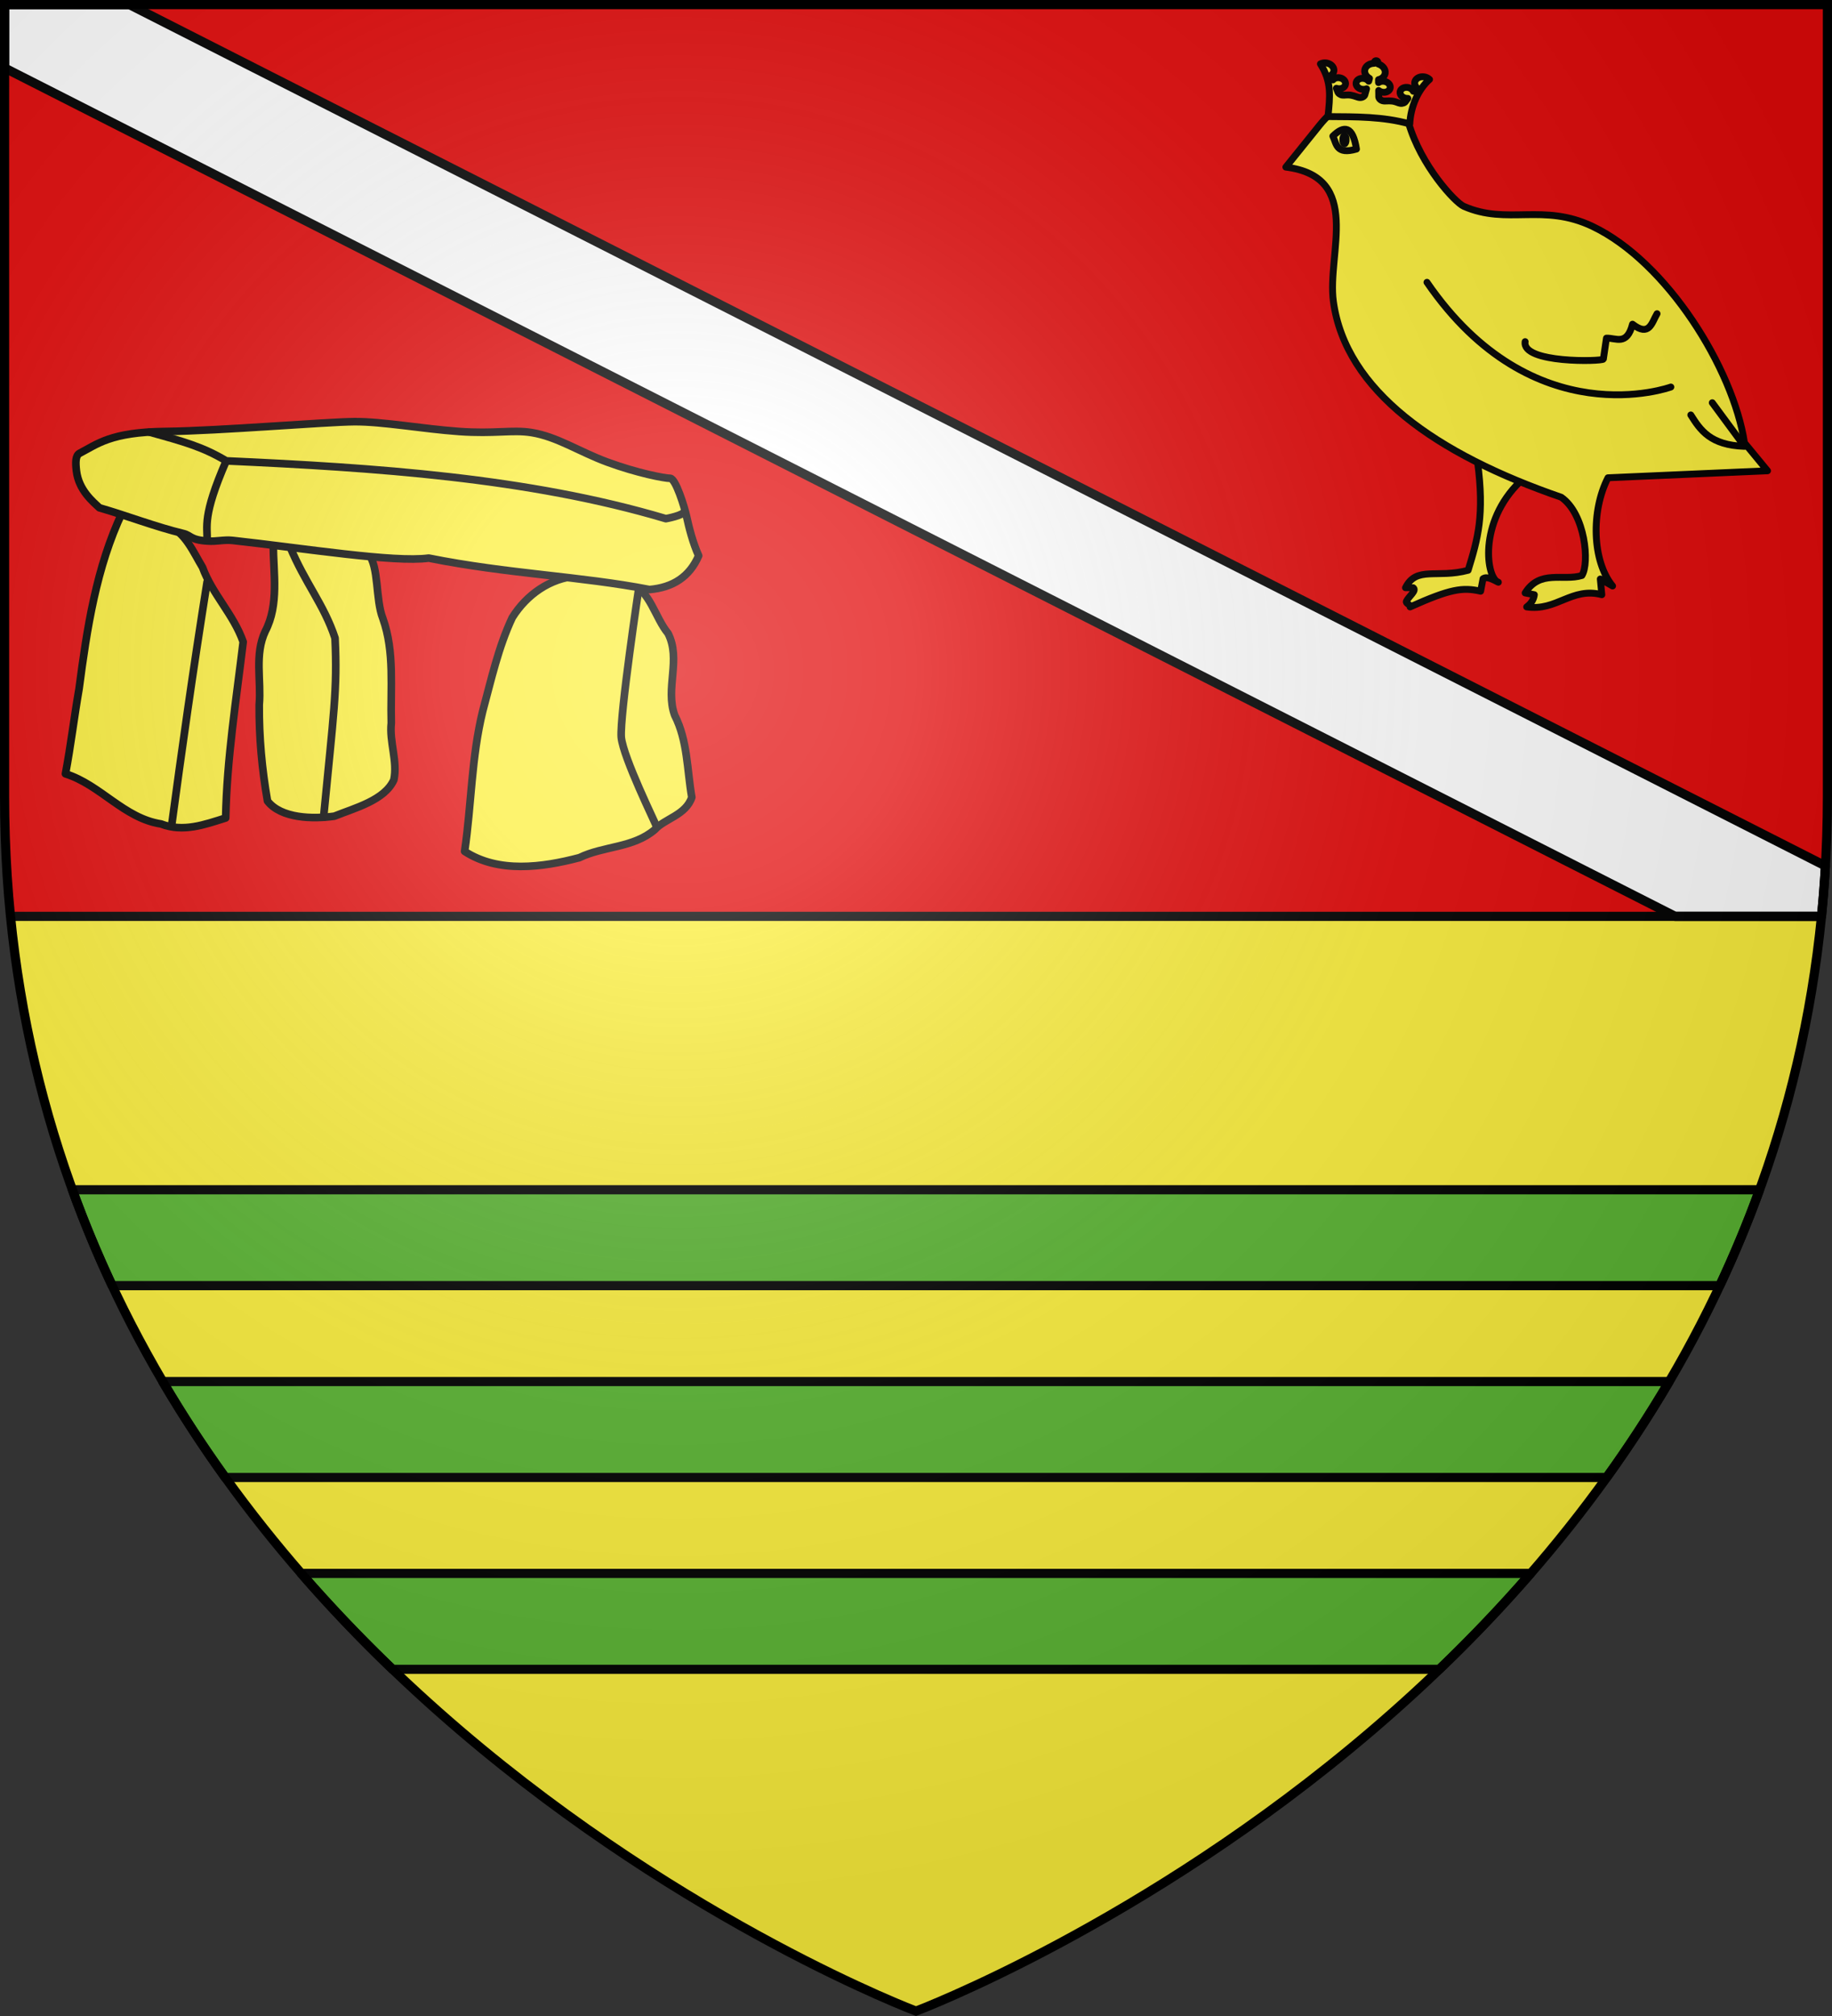 <?xml version="1.0" encoding="UTF-8" standalone="no"?><svg height="660" width="600" xmlns="http://www.w3.org/2000/svg" xmlns:xlink="http://www.w3.org/1999/xlink"><rect width="100%" height="100%" fill="#333333" stroke="none"/><radialGradient id="a" cx="221.445" cy="226.331" gradientTransform="matrix(1.353 0 0 1.349 -77.629 -85.747)" gradientUnits="userSpaceOnUse" r="300"><stop offset="0" stop-color="#fff" stop-opacity=".314"/><stop offset=".19" stop-color="#fff" stop-opacity=".251"/><stop offset=".6" stop-color="#6b6b6b" stop-opacity=".125"/><stop offset="1" stop-opacity=".125"/></radialGradient><path d="m3.438 300c25.57 256.446 296.562 358.448 296.562 358.448s270.894-102.048 296.553-358.448z" fill="#fcef3c" fill-rule="evenodd"/><path d="m1.5 1.5v259.246c0 13.518.669 26.504 1.938 39.254h593.125c1.269-12.75 1.938-25.736 1.938-39.254v-259.246z" fill="#e20909"/><g stroke="#000"><path d="m1.5 1.5v20.748l547.133 277.752h47.93c.542-5.451.967-10.949 1.285-16.51l-555.479-281.99z" fill="#fff" stroke-linecap="round" stroke-linejoin="round" stroke-width="3"/><path d="m23.695 389.5c3.922 10.829 8.293 21.29 13.039 31.398h526.484c4.749-10.109 9.122-20.57 13.047-31.398zm29.602 62.799c6.43 10.944 13.289 21.408 20.477 31.402h452.393c7.189-9.995 14.05-20.458 20.482-31.402zm45.342 62.803c9.7 11.172 19.737 21.629 29.914 31.398h342.832c10.177-9.77 20.211-20.227 29.912-31.398z" fill="#5ab532" stroke-linecap="round" stroke-linejoin="round" stroke-width="3"/><path d="m3.438 300h593.125" fill="none" stroke-width="3"/><g stroke-linecap="round" stroke-linejoin="round" stroke-width="2.25"><path d="m483.924 151.273c2.306 17.425.082 25.092-3.093 35.426-10.212 2.729-16.955-1.471-20.519 5.714h2.512c1.309.905-1.485 2.879-2.203 4.399-.382.807 1.489 1.107 1.199 1.886 13.204-5.914 17.206-6.489 23.11-5.142l.774-4.086c1.257-.887 3.169.215 5.024 1.143-3.875-1.132-6.796-19.539 7.187-33.009-1.142-11.049-8.847-5.437-13.99-6.33z" fill="#fcef3c" fill-rule="evenodd"/><path d="m432.177 40.996c8.628-10.705 19.426-12.325 29.139-.791 4.026 14.009 15.263 26.1 18.086 27.34 14.292 6.28 25.96-1.167 42.201 6.591 24.415 11.663 46.015 46.547 49.737 70.852l7.536 9.142-52.248 2.286c-5.571 10.834-5.202 27.252 1.507 35.426l-4.019-2.286.502 5.142c-9.893-2.587-14.763 5.457-24.617 4 1.641-1.203 2.311-2.563 2.512-4l-3.014-.571c4.854-7.757 12.392-3.809 18.588-5.714 2.579-3.999 1.132-20.137-6.763-25.624-40.928-14.1-70.608-34.828-74.624-64.083-2.156-15.709 9.808-40.813-15.574-43.997z" fill="#fcef3c" fill-rule="evenodd"/><path d="m553.756 135.846c3.137 4.977 6.38 9.895 17.584 10.285l-10.55-14.285m-61.291-19.998c-1.175 7.18 25.206 6.501 25.622 5.714l1.005-6.857c3.091-.135 6.691 2.621 8.541-4.571 5.548 4.294 6.292-.517 8.038-3.428m-75.358-10.285c34.845 50.75 79.88 34.283 79.88 34.283" fill="none"/><path d="m436.522 44.575c3.682-3.608 6.527-3.405 7.738 4.225-6.711 1.948-6.488-1.737-7.738-4.225z" fill="#fcef3c" fill-rule="evenodd"/><path d="m432.448 20.922c3.747 5.896 3.152 10.702 2.479 17.246 9.028.067 18.078-.045 26.793 2.408.266-5.699 2.765-11.314 6.463-14.58-.988-.951-2.673-1.158-3.827-.469-1.154.689-1.371 2.03-.492 3.047l-.991 1.305c-.375-.802-1.363-1.33-2.391-1.279-1.028.052-1.828.671-1.937 1.497-.072.551.176 1.115.672 1.531.497.416 1.186.637 1.871.599l-.662.871c-.316.544-1.042.838-1.802.73-.76-.108-1.384-.594-2.754-.75s-2.24.128-3.068-.104c-.827-.232-1.36-.91-1.251-1.592l-.027-1.754c.619.514 1.521.719 2.326.527.805-.192 1.372-.747 1.462-1.43.1-.759-.41-1.521-1.27-1.9-.861-.379-1.886-.293-2.557.215l-.015-.961c1.209-.287 2.061-1.12 2.196-2.145.168-1.283-.819-2.547-2.357-3.018l-.024-.511c.033-.247-.191-.483-.5-.527-.308-.044-.585.121-.617.368l-.154.485c-1.603.025-2.88.968-3.049 2.25-.135 1.026.472 2.065 1.563 2.679l-.262.922c-.516-.676-1.481-1.045-2.408-.92-.927.125-1.614.717-1.713 1.476-.09.683.314 1.376 1.04 1.785.726.409 1.648.464 2.377.141l-.478 1.682c-.07.687-.758 1.192-1.615 1.185-.857-.007-1.621-.524-2.982-.755-1.361-.231-2.087.063-2.847-.045-.76-.108-1.384-.594-1.548-1.205l-.413-1.024c.649.227 1.371.207 1.957-.056.586-.262.97-.737 1.042-1.288.108-.826-.503-1.646-1.48-1.982-.977-.337-2.065-.103-2.633.565l-.619-1.534c1.109-.735 1.245-2.087.311-3.072-.935-.985-2.611-1.256-3.808-.615z" fill="#fcef3c"/><ellipse cx="440.329" cy="45.737" rx=".536" ry="1.357"/></g><g fill="#fcef3c" stroke-linecap="round" stroke-linejoin="round" stroke-width="8.399" transform="matrix(.298 0 0 .297 356.527 130.753)"><path d="m-436.092 438.613c-5.248-30.284-4.541-62.531-18.786-90.369-10.755-29.684 7.427-61.568-7.377-90.432-13.955-16.675-20.259-48.219-41.098-54.072l-58.606-9.014c-29.832 2.142-55.713 20.558-71.459 45.843-15.274 32.563-23.035 68.168-32.384 102.798-12.492 50.755-12.425 103.343-19.952 154.839 37.156 24.297 85.456 17.693 126.153 6.94 26.698-13.007 59.235-10.564 82.845-30.899 10.789-12.091 34.136-15.978 40.664-35.634zm-459.996-278.888c.142 31.863 6.532 66.468-8.746 95.802-12.098 25.709-4.28 54.141-6.674 81.234-.26 35.573 3.012 70.946 9.105 105.936 14.822 19.366 50.077 20.06 73.491 16.726 22.361-9.02 55.361-17.521 65.392-40.075 4.321-20.535-5.119-41.572-2.837-62.64-1.101-38.553 3.9-78.013-9.252-115.168-8.387-21.243-3.949-56.901-16.096-71.706-34.886-4.332-69.396-6.661-104.383-10.108zm-52.283 301.678c1.281-65.111 11.516-129.557 19.23-194.107-10.419-30.029-34.204-53.075-44.67-82.141-9.809-16.202-19.177-39.132-37.783-45.454-16.786-5.087-33.572-10.174-50.358-15.261-28.7 60.927-38.863 128.121-47.507 194.322-5.412 31.256-9.125 62.787-14.993 93.964 38.557 12.139 64.161 48.96 105.075 55.273 24.255 9.421 47.733.786 71.005-6.595z"/><path d="m-475.287 469.913c-.745-3.005-35.972-74.569-38.327-97.405-1.847-23.657 19.697-167.316 19.697-167.316m-346.854 255.451c10.939-114.429 15.334-140.055 12.59-197.555-12.258-37.259-32.726-60.095-49.879-101.561m-129.805 308.891c10.745-79.862 23.537-171.691 39.089-269.177"/><g><path d="m-1015.02 35.371c-59.872.683-74.663 14.075-93.806 23.994-4.786 2.48-4.616 10.392-3.605 19.23 2.498 21.852 18.74 34.558 25.24 40.865 30.396 8.776 62.155 21.169 92.365 28.4 8.415 2.014 7.705 7.232 26.623 8.256 9.435.838 17.525-1.755 27.713-.629 79.574 8.798 177.152 24.613 215.309 19.455 86.744 17.441 167.458 19.981 242.549 34.66 25.911-2.173 44.2-14.255 54.086-37.26-6.456-14.377-10.616-31.051-13.121-42.568s-12.131-42.405-18.129-42.768c-6.241 0-35.914-5.645-69.105-17.867-30.731-11.316-55.28-28.137-83.535-32.611-21.034-3.331-40.394 1.646-79.33-1.146-40.16-2.88-83.866-10.975-114.872-10.82-31.006.155-148.509 10.125-208.381 10.808z"/><path d="m-947.771 67.778c-26.664 61.536-20.316 72.057-21.033 87.739m-63.465-119.488c38.119 10.595 59.051 16.402 84.498 31.749 163.021 7.404 331.871 18.495 483.167 63.701 0 0 20.432-3.606 20.432-8.413"/></g></g></g><path d="m300 658.5s298.5-112.32 298.5-397.772v-259.228h-597v259.228c0 285.452 298.5 397.772 298.5 397.772z" fill="url(#a)" fill-rule="evenodd"/><path d="m300 658.397s-298.5-112.303-298.5-397.709v-259.188l597.0 0v259.188c0 285.407-298.5 397.709-298.5 397.709z" fill="none" stroke="#000" stroke-width="3"/></svg>